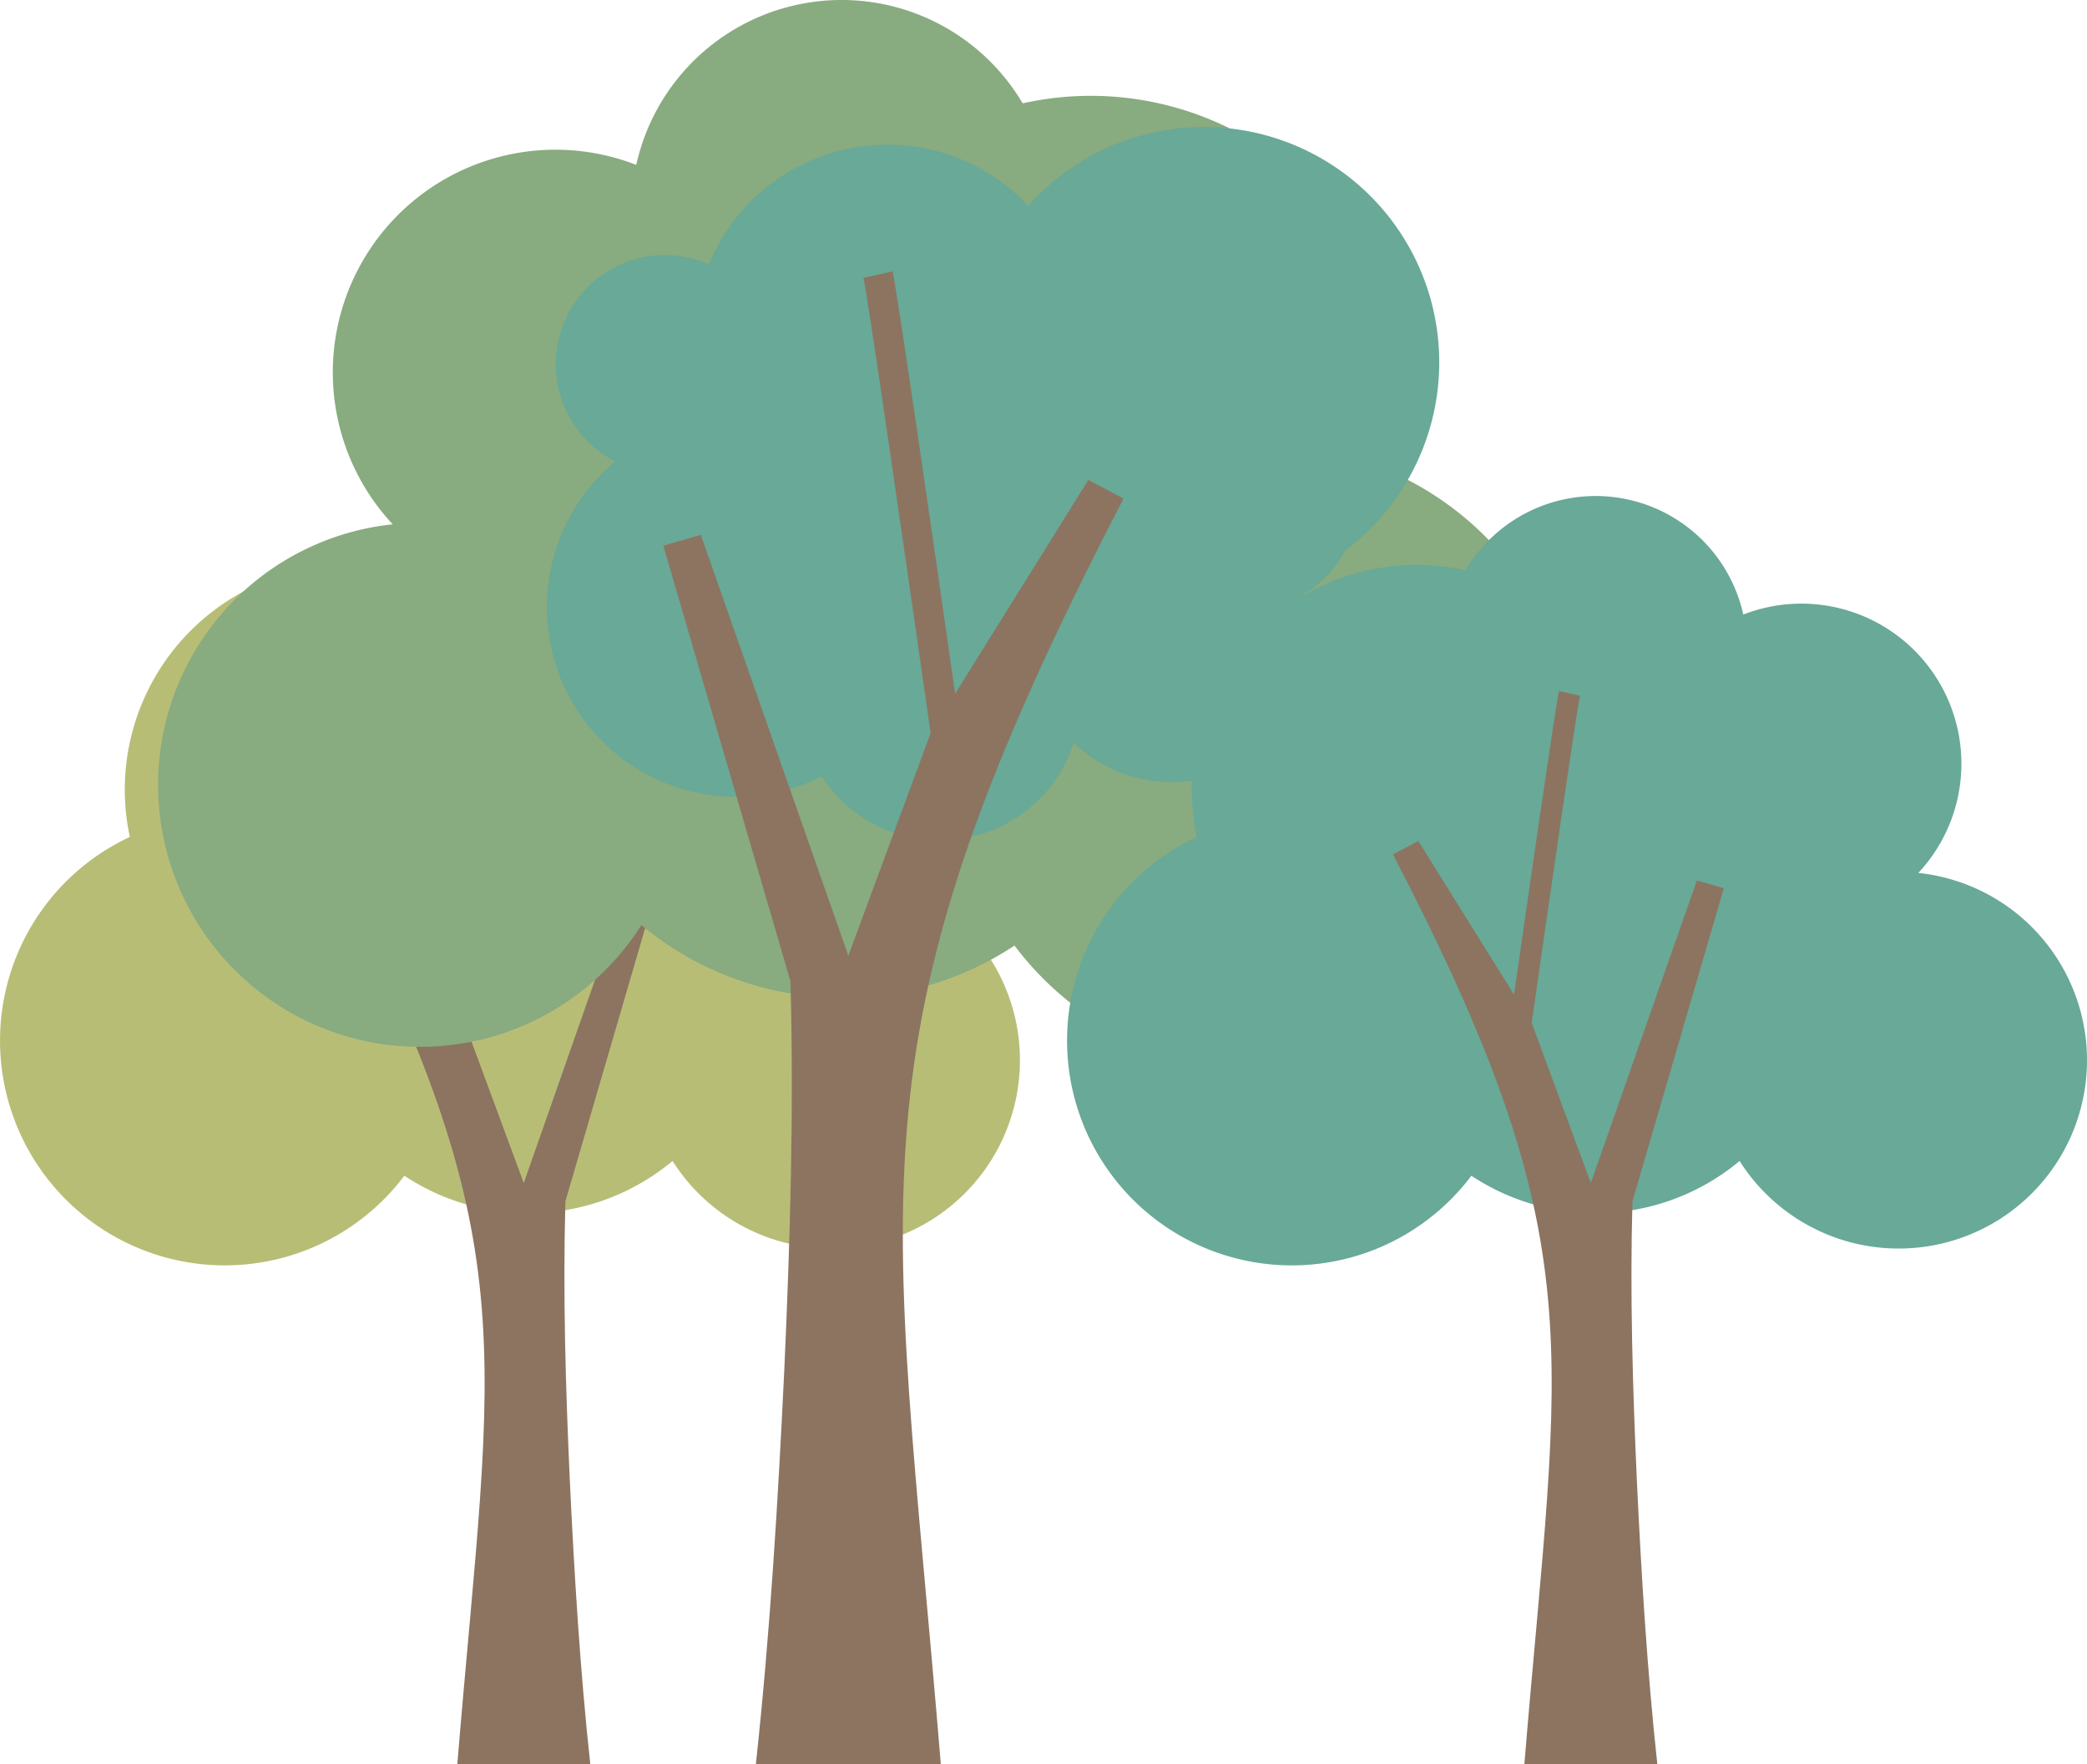   <svg xmlns="http://www.w3.org/2000/svg" viewBox="0 0 521.185 440.515" width="100%" style="vertical-align: middle; max-width: 100%; width: 100%;">
   <g>
    <g>
     <path d="M212.59,217.984a39.967,39.967,0,0,0-43.715-64.519,37.749,37.749,0,0,0-69.361-11.047A56.119,56.119,0,0,0,32.422,209,56.12,56.12,0,1,0,100.977,293.6a56.1,56.1,0,0,0,66.977-3.681,47.027,47.027,0,1,0,44.636-71.931Z" fill="rgb(184, 189, 118)">
     </path>
     <path d="M142.3,369.674c-1.045-23.22-1.747-46.451-1.1-69.689h0l22.818-78.168-6.73-1.937L130.8,295.424l-14.769-39.962c4.382-30.671,11.213-77.958,12.05-81.724l-5.232-1.162c-.9,4.029-7.675,51.064-11.22,75.819L87.72,210.015l-6.313,3.35c50.643,97.712,41.523,121.325,32.8,227.15h33.2C144.849,416.941,143.43,393.326,142.3,369.674Z" fill="rgb(140, 116, 97)">
     </path>
     <path d="M98.077,130.934a55.6,55.6,0,0,1,60.816-89.757,52.515,52.515,0,0,1,96.494-15.368,78.075,78.075,0,0,1,93.338,92.632,78.073,78.073,0,1,1-95.373,117.683A78.046,78.046,0,0,1,160.174,231a65.423,65.423,0,1,1-62.1-100.069Z" fill="rgb(136,171,128)">
     </path>
     <path d="M136.592,151.627a47.281,47.281,0,0,0,68.619,42.259,35.169,35.169,0,0,0,62.936-8.415A35.139,35.139,0,0,0,325.6,148.353a27.422,27.422,0,0,0,10.294-10.85A58.757,58.757,0,1,0,256.778,51.41a48.132,48.132,0,0,0-79.712,14.61,27.256,27.256,0,0,0-23.4,49.21A47.242,47.242,0,0,0,136.592,151.627Zm122.115-2.615c.078-.057.155-.116.232-.174.029.078.056.156.086.233-.02.059-.045.114-.064.173C258.878,149.164,258.79,149.091,258.707,149.012Z" fill="rgb(104,169,151)">
     </path>
     <path d="M195.867,341.963c1.454-32.3,2.43-64.623,1.528-96.95h0L165.652,136.267l9.363-2.695,36.843,105.1,20.547-55.6c-6.1-42.668-15.6-108.453-16.764-113.692l7.279-1.616c1.246,5.605,10.677,71.039,15.609,105.477l33.265-53.393,8.783,4.66c-70.453,135.935-57.766,168.785-45.627,316.007H188.766C192.318,407.719,194.291,374.867,195.867,341.963Z" fill="rgb(140, 116, 97)">
     </path>
     <path d="M479.064,217.984a39.967,39.967,0,0,0-43.716-64.519,37.749,37.749,0,0,0-69.361-11.047A56.122,56.122,0,0,0,298.9,209,56.12,56.12,0,1,0,367.451,293.6a56.1,56.1,0,0,0,66.977-3.681,47.027,47.027,0,1,0,44.636-71.931Z" fill="rgb(104,169,151)">
     </path>
     <path d="M408.771,369.674c-1.044-23.22-1.746-46.451-1.1-69.689h0l22.817-78.168-6.73-1.937-26.483,75.544-14.769-39.962c4.382-30.671,11.213-77.958,12.05-81.724l-5.233-1.162c-.895,4.029-7.674,51.064-11.22,75.819l-23.911-38.38-6.313,3.35c50.643,97.712,41.522,121.325,32.8,227.15h33.2C411.323,416.941,409.9,393.326,408.771,369.674Z" fill="rgb(140, 116, 97)">
     </path>
    </g>
   </g>
  </svg>
